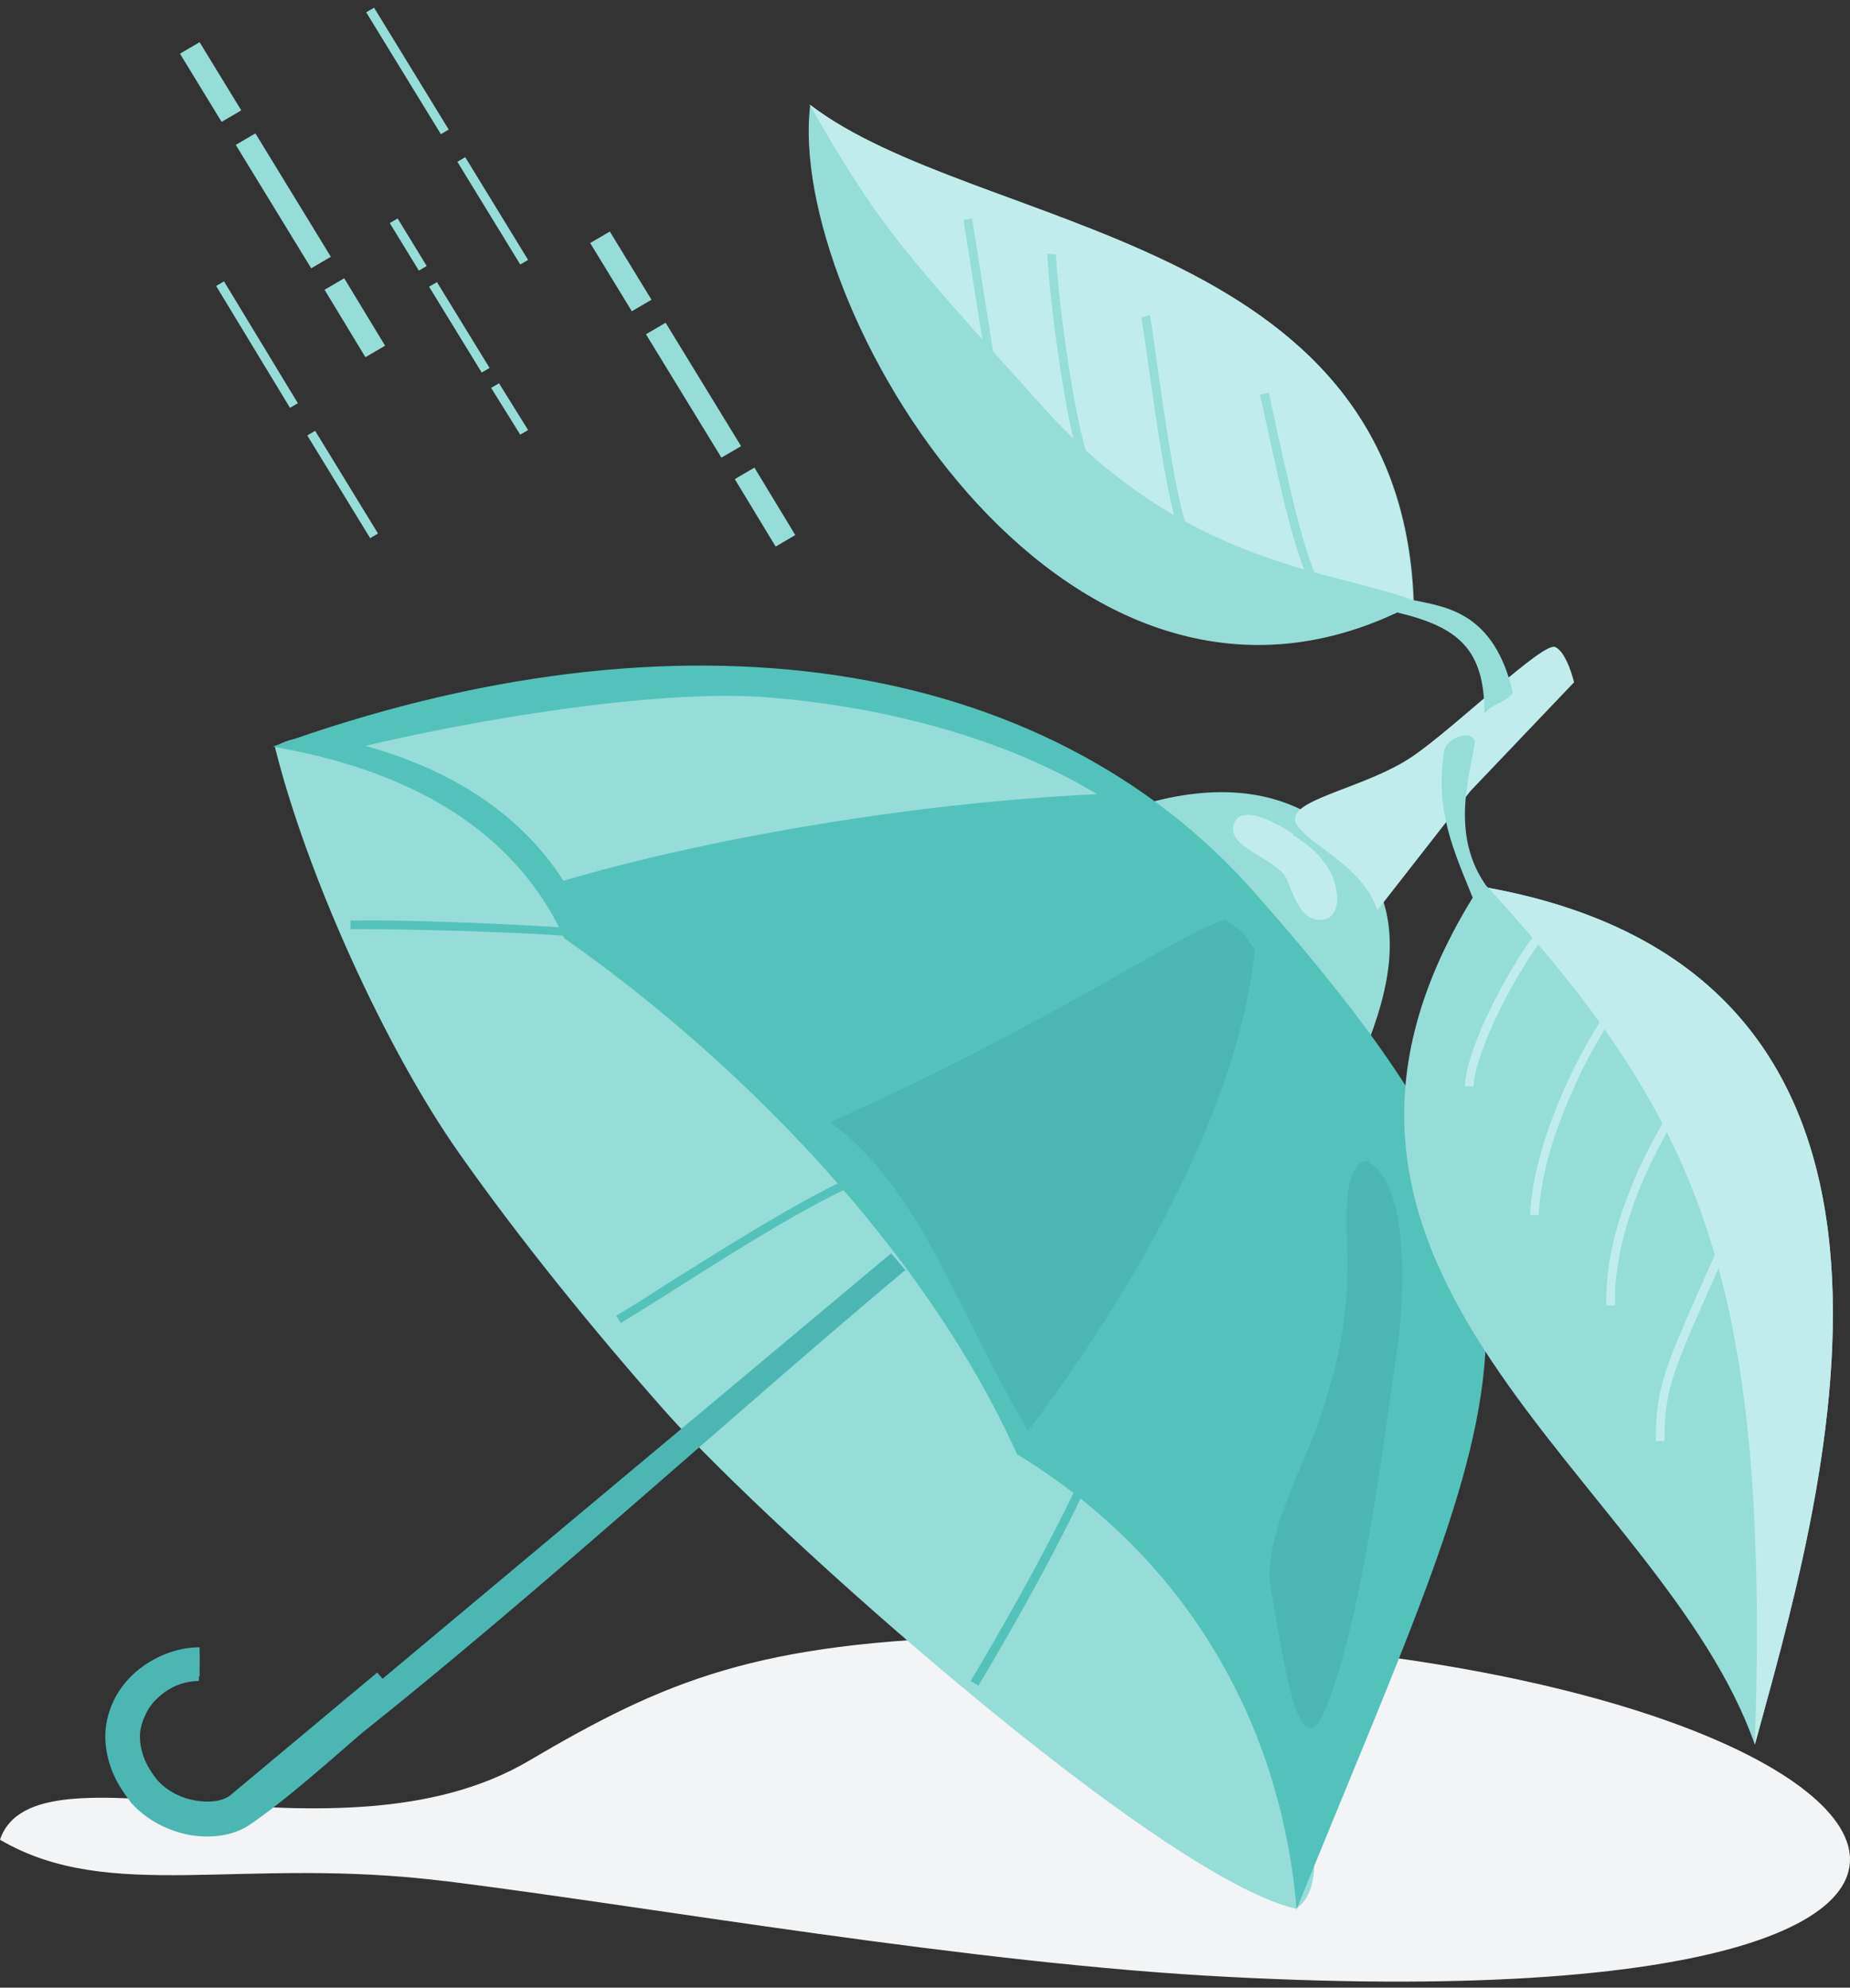 <svg width="134" height="144" viewBox="0 0 134 144" fill="none" xmlns="http://www.w3.org/2000/svg">
<rect x="0" y="0" width="134" height="144" fill="#333333" stroke="none"/>
<path fill-rule="evenodd" clip-rule="evenodd" d="M32.218 136.281C17.475 134.448 7.969 137.947 0 133.282C2.561 125.674 24.363 135.781 38.309 127.562C48.213 121.732 54.816 118.955 71.779 118.566C137.808 117.011 162.797 147.054 89.026 143.222C70.356 142.278 47.018 138.114 32.275 136.281H32.218Z" fill="#F3F4F5"/>
<path fill-rule="evenodd" clip-rule="evenodd" d="M68.818 90.301C90.221 113.958 98.759 135.116 93.864 138.281C83.845 135.949 55.726 110.682 48.326 102.407C42.861 96.243 37.454 89.524 33.242 83.526C27.891 75.919 22.199 63.313 19.922 54.15C21.971 52.428 30.68 53.261 38.422 59.537C46.391 65.978 57.946 78.362 68.761 90.301H68.818Z" fill="#96DDD8"/>
<path d="M70.299 121.788C70.299 121.788 75.479 113.236 78.552 106.461L79.122 106.739C76.048 113.569 70.868 122.121 70.868 122.121L70.299 121.788Z" fill="#53C2BB"/>
<path d="M44.57 95.352C45.538 94.797 46.733 94.019 48.043 93.186C52.198 90.576 57.605 87.133 61.59 85.301L61.875 85.856C57.947 87.633 52.539 91.076 48.441 93.686C47.132 94.519 45.936 95.241 44.969 95.852L44.627 95.297L44.57 95.352Z" fill="#53C2BB"/>
<path d="M25.387 66.698C27.948 66.642 31.933 66.754 35.746 66.92C39.162 67.087 42.463 67.253 44.626 67.531L44.569 68.142C42.406 67.864 39.105 67.642 35.746 67.531C31.876 67.364 27.948 67.309 25.387 67.309V66.698Z" fill="#53C2BB"/>
<path fill-rule="evenodd" clip-rule="evenodd" d="M98.475 76.026C93.693 71.639 91.644 68.696 87.83 63.809C86.293 61.865 84.757 60.033 83.049 58.2C88.798 56.59 94.433 57.145 98.418 62.032C101.719 66.086 100.865 70.862 99.158 75.36L98.93 75.915L98.702 76.193L98.418 76.026H98.475Z" fill="#96DDD8"/>
<path fill-rule="evenodd" clip-rule="evenodd" d="M93.921 138.386C92.954 126.336 87.091 113.564 73.657 105.345C67.168 90.906 54.019 77.19 40.87 67.972C37.056 59.586 28.803 55.644 19.752 54.089C49.124 43.426 75.763 47.48 90.904 64.695C115.495 92.572 109.916 98.847 93.864 138.442L93.921 138.386Z" fill="#53C2BB"/>
<path fill-rule="evenodd" clip-rule="evenodd" d="M99.784 65.921L106.501 57.313L114.014 49.428C114.014 49.428 113.502 47.262 112.648 46.873C111.737 46.484 105.476 52.648 102.288 54.814C99.101 56.98 93.921 57.813 93.807 59.257C93.636 60.7 98.645 62.422 99.727 65.865L99.784 65.921Z" fill="#C0EDEB"/>
<path fill-rule="evenodd" clip-rule="evenodd" d="M74.454 103.681C78.723 98.072 89.481 82.745 90.904 68.751C90.164 68.029 90.506 67.696 88.741 66.641C85.61 67.474 75.877 74.304 60.109 81.301C66.712 86.021 69.445 95.295 74.454 103.625V103.681Z" fill="#4CB7B2"/>
<path d="M65.63 91.963C50.888 104.291 33.128 120.84 17.987 131.835C16.905 132.613 15.425 132.835 13.888 132.613C12.408 132.335 10.928 131.613 9.847 130.391L9.562 130.058C8.481 128.614 8.025 127.17 8.025 125.838C8.025 124.838 8.31 123.894 8.765 123.061C9.221 122.228 9.904 121.562 10.644 121.006C11.782 120.229 13.091 119.729 14.458 119.785V121.451C13.49 121.451 12.522 121.784 11.668 122.395C11.099 122.783 10.644 123.339 10.302 123.95C9.961 124.56 9.733 125.227 9.733 125.949C9.733 126.948 10.075 128.059 10.928 129.17L11.156 129.392C11.953 130.28 13.091 130.836 14.173 131.058C15.255 131.224 16.279 131.113 16.962 130.613L64.549 90.797L65.63 92.074V91.963Z" fill="#4CB7B2"/>
<path d="M29.03 123.116C25.785 125.837 21.516 129.835 18.214 132.112C17.076 132.945 15.425 133.223 13.774 132.945C12.238 132.668 10.644 131.89 9.505 130.613L9.221 130.224C8.082 128.725 7.627 127.17 7.627 125.782C7.627 124.671 7.968 123.671 8.424 122.838C8.936 121.95 9.619 121.228 10.416 120.673C11.611 119.84 13.034 119.34 14.458 119.34L14.401 121.783C13.547 121.783 12.636 122.061 11.896 122.616C11.384 123.005 10.928 123.449 10.644 124.005C10.359 124.56 10.132 125.171 10.132 125.782C10.132 126.67 10.416 127.67 11.213 128.725L11.384 128.947C12.124 129.78 13.148 130.28 14.173 130.446C15.141 130.613 16.051 130.502 16.621 130.113L27.322 121.172L28.973 123.06L29.03 123.116Z" fill="#4CB7B2"/>
<path fill-rule="evenodd" clip-rule="evenodd" d="M93.693 60.423C92.896 59.923 89.936 58.035 89.367 59.701C88.798 61.478 92.555 62.144 93.238 63.755C93.693 64.754 94.148 66.698 95.685 66.642C97.336 66.531 96.938 64.143 96.312 63.088C95.629 61.922 94.775 61.2 93.636 60.478L93.693 60.423Z" fill="#C0EDEB"/>
<path fill-rule="evenodd" clip-rule="evenodd" d="M99.216 84.247C102.289 86.135 101.663 94.965 101.151 98.13C100.183 104.739 98.59 117.733 95.971 123.897C93.922 128.784 92.727 118.455 92.1 115.456C91.246 111.625 94.434 106.349 95.686 102.517C97.166 97.964 97.736 94.798 97.565 89.967C97.508 88.912 97.223 83.692 99.272 84.136L99.216 84.247Z" fill="#4CB7B2"/>
<path fill-rule="evenodd" clip-rule="evenodd" d="M79.463 57.535C70.185 51.926 59.142 50.815 55.84 50.538C47.245 49.816 33.185 52.426 26.469 54.036C31.478 55.424 37.227 58.201 40.813 63.81C50.148 61.033 65.176 58.201 79.463 57.535Z" fill="#96DDD8"/>
<path fill-rule="evenodd" clip-rule="evenodd" d="M109.574 50.147C108.208 44.372 104.793 43.983 102.402 43.483C101.377 16.883 70.753 16.883 58.686 7.609C56.921 21.992 76.673 55.922 101.207 44.372C105.647 45.427 107.525 47.037 107.525 51.702C108.094 50.924 109.005 50.98 109.574 50.203V50.147Z" fill="#96DDD8"/>
<path fill-rule="evenodd" clip-rule="evenodd" d="M102.345 43.428C101.32 16.828 70.696 16.828 58.629 7.555C63.809 16.606 65.346 18.106 75.649 29.601C85.951 41.041 96.71 41.318 102.345 43.484V43.428Z" fill="#C0EDEB"/>
<path d="M70.413 15.828L72.007 25.935L71.381 26.046L69.787 15.939L70.413 15.828Z" fill="#96DDD8"/>
<path d="M76.504 18.438C76.447 18.994 76.959 24.158 77.756 28.601C78.211 31.211 78.78 33.487 79.35 34.376L78.78 34.709C78.154 33.765 77.585 31.377 77.13 28.712C76.333 24.269 75.82 18.994 75.877 18.383L76.504 18.438Z" fill="#96DDD8"/>
<path d="M83.276 22.828C83.39 23.272 83.561 24.55 83.789 26.216C84.415 30.658 85.44 37.877 86.407 39.21L85.895 39.599C84.813 38.155 83.789 30.825 83.163 26.327C82.935 24.661 82.764 23.439 82.65 22.995L83.276 22.828Z" fill="#96DDD8"/>
<path d="M91.872 28.383C92.1 29.271 92.328 30.438 92.612 31.715C93.637 36.268 94.946 42.432 96.369 43.21L96.028 43.765C94.377 42.821 93.011 36.546 91.986 31.881C91.701 30.604 91.474 29.438 91.246 28.605L91.872 28.438V28.383Z" fill="#96DDD8"/>
<path fill-rule="evenodd" clip-rule="evenodd" d="M106.843 53.704C106.558 55.925 104.907 60.478 107.753 64.31C143.671 70.863 131.718 109.402 127.107 126.395C120.333 107.014 89.937 92.243 106.672 65.032C105.306 61.645 103.883 58.646 104.623 54.315C104.793 53.537 106.501 52.76 106.843 53.704Z" fill="#96DDD8"/>
<path fill-rule="evenodd" clip-rule="evenodd" d="M107.697 64.199L107.754 64.31C143.672 70.863 131.718 109.402 127.108 126.395C128.246 92.132 122.839 80.803 107.697 64.199Z" fill="#C0EDEB"/>
<path d="M112.251 67.476C111.34 68.309 109.86 70.697 108.608 73.196C107.583 75.306 106.787 77.417 106.73 78.694H106.104C106.16 77.305 106.957 75.084 108.039 72.918C109.291 70.364 110.885 67.865 111.796 66.977L112.251 67.421V67.476ZM117.602 72.641C116.577 73.807 114.756 76.806 113.333 80.36C112.308 82.859 111.568 85.58 111.454 88.023H110.828C110.942 85.524 111.739 82.692 112.763 80.193C114.186 76.584 116.122 73.474 117.146 72.308L117.659 72.696L117.602 72.641ZM121.928 80.138C121.529 80.693 119.48 83.803 118.171 87.69C117.431 89.856 116.919 92.244 116.976 94.576H116.349C116.293 92.133 116.805 89.689 117.602 87.468C118.968 83.525 121.017 80.36 121.472 79.749L121.985 80.082L121.928 80.138ZM125.4 89.8L124.432 91.966C121.131 99.407 120.562 100.629 120.562 104.405H119.936C119.936 100.518 120.505 99.241 123.863 91.688L124.831 89.523L125.4 89.745V89.8Z" fill="#C0EDEB"/>
<path d="M24.932 20.159L27.892 25.045L26.469 25.878L23.509 20.992L24.932 20.159ZM18.5 9.663L23.964 18.604L22.541 19.437L17.077 10.496L18.5 9.663ZM14.458 3.055L17.475 7.997L16.052 8.83L13.035 3.888L14.458 3.055Z" fill="#96DDD8"/>
<path d="M16.224 20.383L21.574 29.212L21.005 29.546L15.654 20.716L16.224 20.383ZM22.826 31.212L27.38 38.653L26.811 38.986L22.257 31.545L22.826 31.212Z" fill="#96DDD8"/>
<path d="M27.095 0.559L32.502 9.388L31.933 9.721L26.525 0.892L27.095 0.559ZM33.698 11.387L38.251 18.829L37.682 19.162L33.128 11.72L33.698 11.387Z" fill="#96DDD8"/>
<path d="M54.645 33.877L57.605 38.764L56.182 39.597L53.222 34.71L54.645 33.877ZM48.213 23.382L53.677 32.322L52.254 33.155L46.789 24.215L48.213 23.382ZM44.171 16.773L47.188 21.716L45.765 22.549L42.748 17.606L44.171 16.773Z" fill="#96DDD8"/>
<path d="M36.145 27.767L38.251 31.155L37.681 31.488L35.575 28.101L36.145 27.767ZM31.648 20.437L35.462 26.657L34.892 26.99L31.078 20.77L31.648 20.437ZM28.802 15.828L30.908 19.271L30.338 19.604L28.232 16.161L28.802 15.828Z" fill="#96DDD8"/>
</svg>
